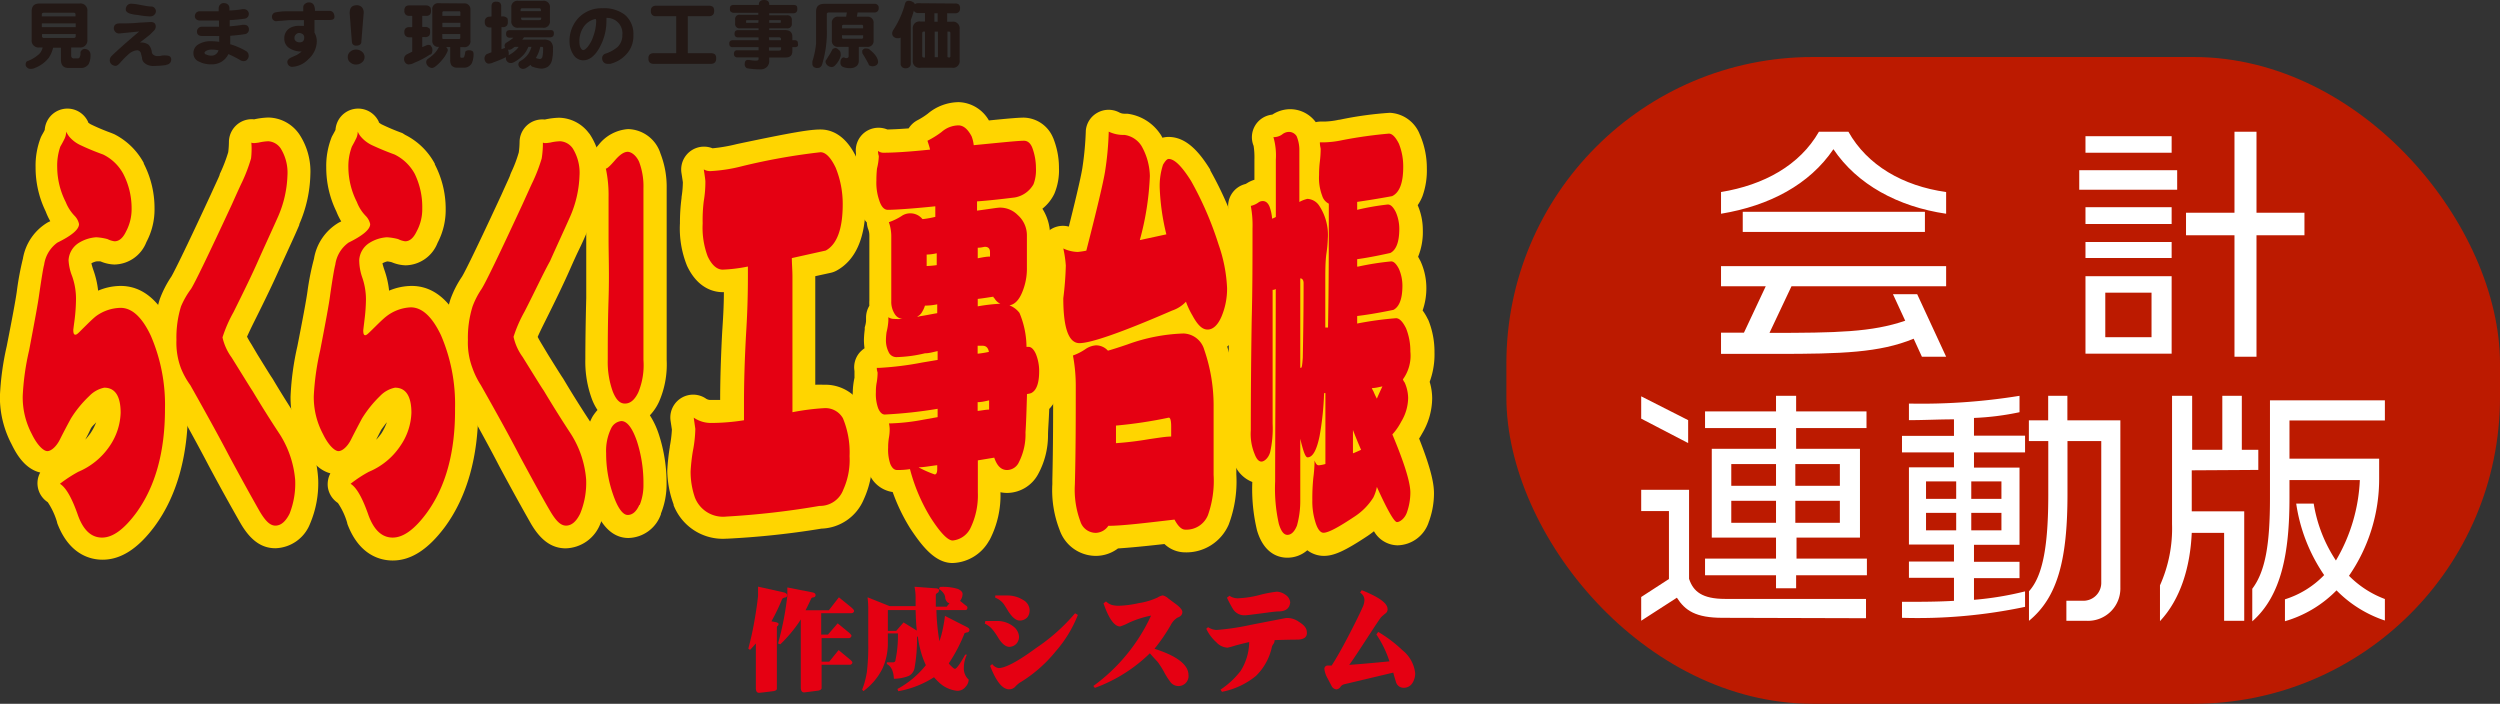 <svg xmlns="http://www.w3.org/2000/svg" viewBox="0 0 248.66 70"><rect x="0" y="0" width="248.66" height="70" fill="#333333" stroke="none"/><defs><style>.cls-1{fill:#ffd500;}.cls-2{fill:#e50012;}.cls-3{fill:#231815;}.cls-4{fill:#bc1a00;}.cls-5{fill:#fff;}</style></defs><g id="レイヤー_2" data-name="レイヤー 2"><g id="レイヤー_1-2" data-name="レイヤー 1"><path class="cls-1" d="M17.06,32.44v0c-1.3-2.68-3-4-5.06-4a5.77,5.77,0,0,0-2.24.47,8.88,8.88,0,0,0-.48-2.07,6.61,6.61,0,0,1-.19-.65,1.84,1.84,0,0,1,.49-.19A2.72,2.72,0,0,1,10,26a3.79,3.79,0,0,0,1.39.31,3.48,3.48,0,0,0,3.17-2.23,6.89,6.89,0,0,0,.81-3.37,9.69,9.69,0,0,0-1.07-4.44l0-.06a6.87,6.87,0,0,0-2.95-2.87l-.27-.11c-.66-.24-1.34-.52-2-.84a1.22,1.22,0,0,1-.32-.22l0-.05a2.26,2.26,0,0,0-4.31.8c-.08.18-.18.34-.29.54a2.39,2.39,0,0,0-.13.28,7.76,7.76,0,0,0-.49,2.9,9.94,9.94,0,0,0,1,4.38A6.67,6.67,0,0,0,5,22l-.25.12,0,0a5.19,5.19,0,0,0-2.47,3.6A29,29,0,0,0,1.67,29c-.12.88-.5,2.89-1,5.43a27.74,27.74,0,0,0-.68,5A10.06,10.06,0,0,0,1.16,44.2C1.52,44.93,2.37,46.62,4,47a2.2,2.2,0,0,0-.25,1.38,2.24,2.24,0,0,0,1,1.57,7.27,7.27,0,0,1,.93,2v.05c1.19,3.19,3.34,3.67,4.52,3.67,1.82,0,3.52-1.09,5.18-3.32l0,0c2.21-3,3.32-7,3.32-11.73A19.57,19.57,0,0,0,17.06,32.44ZM9.57,42A5.56,5.56,0,0,1,9,43.09a6.87,6.87,0,0,1-.52.64c.17-.32.34-.64.5-1S9.38,42.24,9.57,42Z"/><path class="cls-1" d="M29.87,42.07l-.09-.16c-.91-1.37-1.81-2.8-2.67-4.25l-.1-.15c-.12-.17-.72-1.14-1.41-2.26l-.59-1a8.73,8.73,0,0,1-.44-.76c.14-.31.36-.79.72-1.51,1.13-2.26,1.92-3.91,2.48-5.18l1-2.19c.34-.74.68-1.48,1-2.24l0-.07a13.09,13.09,0,0,0,1.1-4.92,6.7,6.7,0,0,0-1.13-4.07l-.09-.12a3.8,3.8,0,0,0-2.95-1.5,7.2,7.2,0,0,0-1.42.18h0a2.26,2.26,0,0,0-1.32.26,2.29,2.29,0,0,0-1.19,1.93,9,9,0,0,1-.07,1.08,15.46,15.46,0,0,1-.76,2,.85.85,0,0,0-.09.22c0,.09-.2.48-.89,2-3.21,6.93-3.83,8-3.91,8.14a10.57,10.57,0,0,0-1.16,2.26,12.8,12.8,0,0,0-.57,4.05,9.56,9.56,0,0,0,.59,3.59A10.5,10.5,0,0,0,17,39.46c1.84,3.24,3.07,5.54,3.78,6.9v0c1.07,2,2.08,3.82,3.1,5.61s2.14,2.56,3.52,2.56a3.82,3.82,0,0,0,3.44-2.44l0,0a10.29,10.29,0,0,0,.81-4.38A11.78,11.78,0,0,0,29.87,42.07Z"/><path class="cls-1" d="M46,32.44l0,0c-1.29-2.68-3-4-5.05-4a5.86,5.86,0,0,0-2.25.47,8.86,8.86,0,0,0-.47-2.07,6.61,6.61,0,0,1-.19-.65,1.89,1.89,0,0,1,.48-.19,2.8,2.8,0,0,1,.44.08,3.79,3.79,0,0,0,1.39.31,3.48,3.48,0,0,0,3.17-2.23,7,7,0,0,0,.81-3.37,9.58,9.58,0,0,0-1.08-4.44l0-.06a6.79,6.79,0,0,0-2.94-2.87L40,13.23q-1-.36-2-.84a1.22,1.22,0,0,1-.32-.22l0-.05a2.26,2.26,0,0,0-4.31.8c-.09.18-.18.34-.29.54a1.43,1.43,0,0,0-.13.28,7.75,7.75,0,0,0-.5,2.9,9.94,9.94,0,0,0,1,4.38,6.67,6.67,0,0,0,.49,1l-.24.12,0,0a5.13,5.13,0,0,0-2.47,3.6A26.35,26.35,0,0,0,30.58,29c-.12.88-.5,2.89-1,5.43a27.63,27.63,0,0,0-.68,5,10.17,10.17,0,0,0,1.15,4.81c.36.73,1.22,2.42,2.81,2.84a2.34,2.34,0,0,0-.25,1.38,2.27,2.27,0,0,0,1,1.57,6.94,6.94,0,0,1,.93,2l0,.05c1.18,3.19,3.34,3.67,4.52,3.67,1.82,0,3.51-1.09,5.18-3.32v0c2.21-3,3.33-7,3.33-11.73A19.57,19.57,0,0,0,46,32.44ZM38.48,42a5.56,5.56,0,0,1-.54,1.1,5.63,5.63,0,0,1-.53.64l.51-1C38.1,42.5,38.28,42.24,38.48,42Z"/><path class="cls-1" d="M58.78,42.07a.86.86,0,0,0-.1-.16c-.9-1.37-1.8-2.8-2.66-4.25l-.1-.15c-.12-.17-.72-1.13-1.41-2.24l-.6-1c-.2-.33-.34-.58-.43-.76.13-.31.36-.79.72-1.51,1.13-2.26,1.92-3.91,2.48-5.18.32-.73.65-1.46,1-2.18s.68-1.49,1-2.25l0-.07a13.06,13.06,0,0,0,1.09-4.92,6.77,6.77,0,0,0-1.12-4.07l-.1-.12a3.8,3.8,0,0,0-2.94-1.5,7.2,7.2,0,0,0-1.42.18h0a2.31,2.31,0,0,0-1.33.26,2.27,2.27,0,0,0-1.18,1.92,7.91,7.91,0,0,1-.08,1.09,12.94,12.94,0,0,1-.76,2l-.09.22c0,.09-.2.48-.88,2-3.21,6.93-3.83,8-3.92,8.14a10.05,10.05,0,0,0-1.15,2.26,12.48,12.48,0,0,0-.57,4.05,9.36,9.36,0,0,0,.59,3.59,10,10,0,0,0,1.07,2.05c1.84,3.25,3.07,5.54,3.77,6.9l0,0c1.07,2,2.08,3.83,3.09,5.61s2.14,2.56,3.53,2.56a3.8,3.8,0,0,0,3.43-2.44l0,0a10.16,10.16,0,0,0,.82-4.38A11.78,11.78,0,0,0,58.78,42.07Z"/><path class="cls-1" d="M66.31,35.8V18.74a9.09,9.09,0,0,0-.61-3.45,3.47,3.47,0,0,0-3.23-2.45,4.09,4.09,0,0,0-2.91,1.54l-.06.07c-.14.17-.25.28-.31.35a2.26,2.26,0,0,0-1.07,2.56,11,11,0,0,1,.19,2.28v4.14c0,1.19,0,2.73,0,4.52v1.36c-.07,2.78-.09,4.82-.09,6.05a10.75,10.75,0,0,0,.66,4,5.34,5.34,0,0,0,.55,1.07,5.34,5.34,0,0,0-.44.57l-.08.13a7.24,7.24,0,0,0-.81,3.62,14.71,14.71,0,0,0,.81,4.83c.31.88,1.25,3.58,3.6,3.58a3.51,3.51,0,0,0,3.23-2.37l0-.06a7.73,7.73,0,0,0,.56-2.91,15.61,15.61,0,0,0-.78-5v0a8.06,8.06,0,0,0-.88-1.86,5,5,0,0,0,.92-1.37A9.27,9.27,0,0,0,66.31,35.8Z"/><path class="cls-1" d="M85.85,40.54l-.06-.11a4.24,4.24,0,0,0-3.89-2.16,7.13,7.13,0,0,0-.81,0V27.47l1.51-.33a2.2,2.2,0,0,0,.62-.23c1.9-1.05,2.87-3.27,2.87-6.59a11.73,11.73,0,0,0-.88-4.51l0-.09c-1.1-2.35-2.57-2.84-3.6-2.84s-2.64.25-8.32,1.45h0a16.22,16.22,0,0,1-2.42.42,2.27,2.27,0,0,0-3.09,2.45c.06.38.12.78.14.92a9.7,9.7,0,0,1-.13,1.48s0,.06,0,.09a18.47,18.47,0,0,0-.16,2.51,9.91,9.91,0,0,0,.71,4.25c1.07,2.27,2.69,2.61,3.55,2.61H72c0,1.32-.08,2.65-.17,4-.13,2.51-.2,4.77-.2,6.72l-1,0a.8.8,0,0,1-.45-.16,2.27,2.27,0,0,0-3.48,2.25l.13.86a12,12,0,0,1-.21,1.68.13.13,0,0,1,0,.06,21,21,0,0,0-.25,2.35A10.08,10.08,0,0,0,67,50.17l0,.08a5.25,5.25,0,0,0,5.23,3.33h.08a82.91,82.91,0,0,0,9.39-1,4.73,4.73,0,0,0,4.21-2.9,9.43,9.43,0,0,0,.85-4.32A10.76,10.76,0,0,0,85.85,40.54Z"/><path class="cls-1" d="M105.15,34.4l-.06-.14a3.91,3.91,0,0,0-.85-1.21,9.07,9.07,0,0,0-.65-2.61c0-.09.09-.18.13-.28a8.28,8.28,0,0,0,.72-3.53V23.39a4.83,4.83,0,0,0-.76-2.63,4.25,4.25,0,0,0,1.19-1.49,6,6,0,0,0,.46-2.55,7.91,7.91,0,0,0-.52-2.85.87.87,0,0,0-.07-.17,3.23,3.23,0,0,0-2.89-2c-.56,0-1.51.08-3.49.28a3.59,3.59,0,0,0-3-1.82,4.85,4.85,0,0,0-3.07,1.14,7.07,7.07,0,0,1-1,.64,2.28,2.28,0,0,0-.91.83c-.95.07-1.64.1-2.12.11a2.29,2.29,0,0,0-2,.12,2.26,2.26,0,0,0-1.12,2.27,2.66,2.66,0,0,0,0,.35c0,.1,0,.29-.12.59a1.87,1.87,0,0,0,0,.25,12.79,12.79,0,0,0-.08,1.45,7.63,7.63,0,0,0,.43,2.75,3.93,3.93,0,0,0,.85,1.47,2.27,2.27,0,0,0,.12.63,1.76,1.76,0,0,1,.13.63v6.49a4.61,4.61,0,0,0,0,.53,2.3,2.3,0,0,0-.33,1.18v.32s0,.24-.13.65c0,.07,0,.14,0,.22a10,10,0,0,0-.08,1,5.9,5.9,0,0,0,.06.86,2.85,2.85,0,0,0-.49.43,2.25,2.25,0,0,0-.51,1.83c0,.11,0,.21,0,.29s0,.25,0,.39A7.31,7.31,0,0,0,84.82,39a5.93,5.93,0,0,0,.42,2.55,3.43,3.43,0,0,0,.94,1.29c0,.14,0,.23,0,.31A7.31,7.31,0,0,0,86,44.43a6.43,6.43,0,0,0,.38,2.51,3,3,0,0,0,2.41,2,18.55,18.55,0,0,0,1.74,3.61C91.69,54.3,93,56,94.74,56a4.32,4.32,0,0,0,3.61-2.17l.1-.16a9.57,9.57,0,0,0,1.06-4.71v0a3.43,3.43,0,0,0,.64.07,3.54,3.54,0,0,0,3.09-1.84,8.07,8.07,0,0,0,1-3.9c0-.59.08-1.39.12-2.61a4.82,4.82,0,0,0,1.25-3.65A6.79,6.79,0,0,0,105.15,34.4Z"/><path class="cls-1" d="M123.57,32.43a9.49,9.49,0,0,0,.73-3.74,17.24,17.24,0,0,0-1-5,35.74,35.74,0,0,0-2.92-6.74l0-.07c-1-1.61-2.3-3.26-4.15-3.26a2.43,2.43,0,0,0-.61.08l-.08-.15a1.58,1.58,0,0,0-.15-.24,4.66,4.66,0,0,0-3.26-2l-.28,0a1.09,1.09,0,0,1-.53-.13,2.27,2.27,0,0,0-2.2.05A2.24,2.24,0,0,0,108,13a30.92,30.92,0,0,1-.35,3.75c-.08.5-.36,1.89-1.34,5.79a2.25,2.25,0,0,0-2.79,2.63,9.15,9.15,0,0,1,.2,1.27,27.35,27.35,0,0,1-.23,3,2.28,2.28,0,0,0,0,.26,12.47,12.47,0,0,0,.54,4.12,5.38,5.38,0,0,0,.43.93,2.28,2.28,0,0,0,0,1,13.51,13.51,0,0,1,.29,2.51c0,3.06,0,6.18-.08,9.49v.41a10.87,10.87,0,0,0,.72,4.54A3.82,3.82,0,0,0,109,55.29a3.67,3.67,0,0,0,2.2-.74c1.1-.07,2.57-.21,4.62-.44a3,3,0,0,0,2.06.83,4.59,4.59,0,0,0,4.33-2.76,12.13,12.13,0,0,0,.76-5V40.53a19.43,19.43,0,0,0-.91-6.06A4.65,4.65,0,0,0,123.57,32.43Z"/><path class="cls-1" d="M141.45,43.12a6.94,6.94,0,0,0,1-3.47,5.68,5.68,0,0,0-.25-1.67,7.88,7.88,0,0,0,.48-2.93,8.39,8.39,0,0,0-.6-3.19l-.08-.15a5.36,5.36,0,0,0-.5-.83,6.71,6.71,0,0,0,.37-2.36A6.4,6.4,0,0,0,141.3,26a.83.83,0,0,0-.07-.13q-.09-.18-.18-.33a6.52,6.52,0,0,0,.47-2.63,6.25,6.25,0,0,0-.51-2.5,4.57,4.57,0,0,0,.48-.91,7.56,7.56,0,0,0,.43-2.73,8.3,8.3,0,0,0-.61-3.18.77.77,0,0,0-.07-.16,3.37,3.37,0,0,0-3-2.21,35.37,35.37,0,0,0-5,.69h-.06a7.71,7.71,0,0,1-1.4.18h-.39a2.24,2.24,0,0,0-.52.06,3.17,3.17,0,0,0-2.56-1.29,3.27,3.27,0,0,0-1.76.54,2.26,2.26,0,0,0-1.86,3.11,7.53,7.53,0,0,1,.08,1.35v.34c0,.57,0,1.13,0,1.68a2.92,2.92,0,0,0-.74.34l-.14.08A2.26,2.26,0,0,0,122.21,21a9.2,9.2,0,0,1,.1,1.72c0,3.09,0,6.12-.08,9,0,3.89-.08,7.59-.08,11a7.34,7.34,0,0,0,.58,3.33,3.18,3.18,0,0,0,1.83,1.89,17.68,17.68,0,0,0,.47,4.82c.7,2.36,2.19,2.71,3,2.71a3,3,0,0,0,2-.74,2.72,2.72,0,0,0,1.65.56c1,0,2.08-.48,4.37-2l0,0c.22-.15.42-.3.61-.45A2.75,2.75,0,0,0,139,54.24a3.34,3.34,0,0,0,3.13-2.38.5.5,0,0,0,.05-.13,8.2,8.2,0,0,0,.45-2.65c0-.82-.18-2.18-1.48-5.46C141.26,43.46,141.35,43.3,141.45,43.12Z"/><path class="cls-2" d="M13.52,51.05c-1.18,1.58-2.29,2.42-3.37,2.42s-1.86-.75-2.39-2.2c-.62-1.79-1.22-2.8-1.8-3.15a13.73,13.73,0,0,1,1.82-1.19,7.07,7.07,0,0,0,3.14-2.58A6.21,6.21,0,0,0,12,41.06c0-1.67-.56-2.5-1.63-2.5a2.86,2.86,0,0,0-1.49.83,11.2,11.2,0,0,0-1.83,2.24c-.38.7-.75,1.4-1.1,2.1s-.87,1.14-1.24,1.14-1-.57-1.55-1.71a7.78,7.78,0,0,1-.9-3.77,25.13,25.13,0,0,1,.64-4.56c.53-2.8.88-4.65,1-5.57.25-1.71.41-2.67.49-2.93a3.26,3.26,0,0,1,1.32-2.2c1.43-.7,2.15-1.31,2.15-1.84a1.62,1.62,0,0,0-.41-.79,4.22,4.22,0,0,1-.91-1.4,7.74,7.74,0,0,1-.85-3.46A5.78,5.78,0,0,1,6,14.58c.13-.22.25-.44.38-.7a1.65,1.65,0,0,0,.2-.79,2.78,2.78,0,0,0,.29.48,3.27,3.27,0,0,0,1.16.88c.74.35,1.48.65,2.23.92a4.54,4.54,0,0,1,2,1.92,7.44,7.44,0,0,1,.83,3.42A4.73,4.73,0,0,1,12.55,23c-.33.7-.72,1-1.16,1a2.28,2.28,0,0,1-.7-.22,5.51,5.51,0,0,0-1.12-.18,3.74,3.74,0,0,0-1.75.57,2.17,2.17,0,0,0-1,1.71,5,5,0,0,0,.35,1.58,6.69,6.69,0,0,1,.39,2.28,17.82,17.82,0,0,1-.14,2.06c-.09.66-.13,1-.13,1,0,.35.06.49.21.49s.31-.18.7-.57c.54-.53,1-1,1.36-1.28A4.28,4.28,0,0,1,12,30.62c1.12,0,2.13.92,3,2.77a17.33,17.33,0,0,1,1.41,7.27Q16.41,47.11,13.52,51.05Z"/><path class="cls-2" d="M28.8,51.1c-.4.79-.87,1.18-1.41,1.18s-1-.48-1.55-1.4c-.72-1.27-1.75-3.11-3.07-5.57-.87-1.67-2.15-4-3.84-7A7.77,7.77,0,0,1,18,36.63a7.18,7.18,0,0,1-.45-2.81A10.48,10.48,0,0,1,18,30.49,8.22,8.22,0,0,1,19,28.74q.59-.93,4.07-8.42c.59-1.32.93-2.06,1-2.19a16.12,16.12,0,0,0,.9-2.37A8,8,0,0,0,25,14.18c.14.09.39.05.74,0a4.82,4.82,0,0,1,.95-.13,1.62,1.62,0,0,1,1.22.7,4.58,4.58,0,0,1,.68,2.72,11.05,11.05,0,0,1-.93,4.07c-.66,1.49-1.34,2.94-2,4.43-.58,1.32-1.4,3-2.44,5.09a13.35,13.35,0,0,0-1.09,2.5,5.4,5.4,0,0,0,.91,2c1.2,1.93,1.9,3.07,2.08,3.33q1.34,2.24,2.73,4.34a10,10,0,0,1,1.51,4.52A8.19,8.19,0,0,1,28.8,51.1Z"/><path class="cls-2" d="M42.42,51.05c-1.17,1.58-2.29,2.42-3.36,2.42s-1.86-.75-2.4-2.2c-.62-1.79-1.21-2.8-1.79-3.15a12.61,12.61,0,0,1,1.81-1.19,7,7,0,0,0,3.14-2.58,6.14,6.14,0,0,0,1.1-3.29c0-1.67-.56-2.5-1.63-2.5a2.82,2.82,0,0,0-1.49.83A11.59,11.59,0,0,0,36,41.63c-.37.7-.74,1.4-1.09,2.1s-.87,1.14-1.24,1.14-1-.57-1.55-1.71a7.78,7.78,0,0,1-.91-3.77,26.09,26.09,0,0,1,.64-4.56c.54-2.8.89-4.65,1-5.57.25-1.71.42-2.67.5-2.93a3.22,3.22,0,0,1,1.32-2.2c1.42-.7,2.15-1.31,2.15-1.84a1.67,1.67,0,0,0-.42-.79,4,4,0,0,1-.9-1.4,7.74,7.74,0,0,1-.85-3.46A5.57,5.57,0,0,1,35,14.58c.12-.22.25-.44.37-.7a1.55,1.55,0,0,0,.21-.79,2.27,2.27,0,0,0,.29.48,3.32,3.32,0,0,0,1.15.88c.75.35,1.49.65,2.23.92a4.56,4.56,0,0,1,2,1.92A7.56,7.56,0,0,1,42,20.71,4.62,4.62,0,0,1,41.45,23c-.33.7-.72,1-1.15,1a2.21,2.21,0,0,1-.7-.22,5.74,5.74,0,0,0-1.12-.18,3.7,3.7,0,0,0-1.75.57,2.16,2.16,0,0,0-1,1.71A5.35,5.35,0,0,0,36,27.51a6.69,6.69,0,0,1,.4,2.28,17.84,17.84,0,0,1-.15,2.06q-.12,1-.12,1c0,.35.06.49.2.49s.31-.18.71-.57,1-1,1.36-1.28a4.26,4.26,0,0,1,2.46-.92c1.11,0,2.12.92,3,2.77a17.33,17.33,0,0,1,1.4,7.27Q45.31,47.11,42.42,51.05Z"/><path class="cls-2" d="M57.7,51.1c-.39.79-.86,1.18-1.4,1.18s-1-.48-1.55-1.4C54,49.61,53,47.77,51.67,45.31c-.86-1.67-2.14-4-3.84-7A8.07,8.07,0,0,1,47,36.63a7.17,7.17,0,0,1-.46-2.81A10.46,10.46,0,0,1,47,30.49a8.11,8.11,0,0,1,.9-1.75q.6-.93,4.07-8.42c.6-1.32.93-2.06,1-2.19a16.27,16.27,0,0,0,.91-2.37A9.88,9.88,0,0,0,54,14.18c.14.09.39.05.74,0a4.64,4.64,0,0,1,1-.13,1.65,1.65,0,0,1,1.22.7,4.58,4.58,0,0,1,.68,2.72,11.05,11.05,0,0,1-.93,4.07c-.66,1.49-1.34,2.94-2,4.43C54,27.25,53.2,29,52.17,31a13.35,13.35,0,0,0-1.09,2.5,5.31,5.31,0,0,0,.9,2c1.2,1.93,1.9,3.07,2.09,3.33q1.34,2.24,2.72,4.34a9.83,9.83,0,0,1,1.51,4.52A8,8,0,0,1,57.7,51.1Z"/><path class="cls-2" d="M64,35.8A7.13,7.13,0,0,1,63.5,39c-.37.79-.82,1.14-1.34,1.14s-.89-.39-1.22-1.22a8.7,8.7,0,0,1-.49-3.16c0-1.49,0-3.51.08-6s0-4.43,0-5.92V19.62a12.59,12.59,0,0,0-.27-2.85c.13,0,.42-.26.91-.83s.91-.84,1.26-.84.85.35,1.14,1A6.88,6.88,0,0,1,64,18.74Zm-.41,14.42c-.29.66-.68,1-1.16,1s-1-.7-1.46-2.06a12.3,12.3,0,0,1-.68-4.08,5.09,5.09,0,0,1,.51-2.5,1.27,1.27,0,0,1,1-.7c.58,0,1.1.7,1.55,2A13.52,13.52,0,0,1,64,48.16,5.29,5.29,0,0,1,63.63,50.22Z"/><path class="cls-2" d="M83.12,16.68a9.56,9.56,0,0,1,.7,3.64c0,2.46-.58,4-1.69,4.6l-3.37.75c0,.57.06,1.18.06,1.84V39c0,.75,0,1.41,0,2a23.39,23.39,0,0,1,3.1-.4,2,2,0,0,1,1.92,1,8.82,8.82,0,0,1,.66,3.77,7.15,7.15,0,0,1-.62,3.33,2.47,2.47,0,0,1-2.37,1.62,82,82,0,0,1-9.27,1.06,3,3,0,0,1-3.12-1.89,7.86,7.86,0,0,1-.43-2.59,17.9,17.9,0,0,1,.22-2,12.84,12.84,0,0,0,.25-2.24L69,41.54a3.06,3.06,0,0,0,1.69.53A21.31,21.31,0,0,0,74,41.8c0-.52,0-1.14,0-1.79,0-1.85.06-4.13.21-6.84.12-1.89.18-3.77.18-5.66v-1a15.67,15.67,0,0,1-2.5.31c-.57,0-1.09-.44-1.5-1.32a8.1,8.1,0,0,1-.5-3.28A15.16,15.16,0,0,1,70,20a11.23,11.23,0,0,0,.16-1.93c0-.17-.06-.57-.16-1.22a1.28,1.28,0,0,0,.66.17,15.75,15.75,0,0,0,3.11-.48,62.17,62.17,0,0,1,7.85-1.4C82.13,15.15,82.64,15.67,83.12,16.68Z"/><path class="cls-2" d="M97.24,34.39c.21,0,.37,0,.5,0,.35,0,.55.22.62.61a9.36,9.36,0,0,1-1.12.18ZM101.85,14c-.62,0-2.3.18-5,.44a3.42,3.42,0,0,0-.21-.88c-.37-.7-.8-1.09-1.32-1.09a2.61,2.61,0,0,0-1.67.66,8.92,8.92,0,0,1-1.4.87c.08.27.18.53.26.88-2.1.22-3.63.31-4.62.31a.87.87,0,0,1-.56-.18c0,.31.08.48.08.53a5.75,5.75,0,0,1-.18,1.22,10.74,10.74,0,0,0-.06,1.19,5.35,5.35,0,0,0,.29,2c.2.62.49.92.84.92.62,0,2.19-.09,4.73-.35,0,.35,0,.7,0,1.05a9.4,9.4,0,0,1-1.22.22h-.06a1.54,1.54,0,0,0-1.16-.57,1.5,1.5,0,0,0-.92.27,5.82,5.82,0,0,1-1.26.61,4.24,4.24,0,0,1,.24,1.36v6.49A2.23,2.23,0,0,0,89,31.24a1,1,0,0,0,.75.48,6.05,6.05,0,0,1-.83,0,1,1,0,0,1-.56-.17v.35a6.06,6.06,0,0,1-.18,1.14,6.31,6.31,0,0,0-.06.74A2.57,2.57,0,0,0,88.38,35a.84.84,0,0,0,.81.52A13.47,13.47,0,0,0,92,35.14c.43,0,.84-.13,1.26-.22v.88l-1.55.26a31.14,31.14,0,0,1-4.26.53h-.24c0,.26.08.43.08.48a6,6,0,0,1-.08.92,4.77,4.77,0,0,0-.09,1,4.17,4.17,0,0,0,.23,1.63c.19.43.41.61.66.61a44.85,44.85,0,0,0,5.25-.57v.83l-1.51.27a20.24,20.24,0,0,1-3.1.35h-.23a3.21,3.21,0,0,1,.07.52,4.55,4.55,0,0,1-.07.88,5.56,5.56,0,0,0-.08,1,4.41,4.41,0,0,0,.21,1.63c.18.43.41.61.68.61a7.68,7.68,0,0,0,1.28-.09,17.75,17.75,0,0,0,2,4.74c1,1.58,1.76,2.36,2.25,2.36a2.21,2.21,0,0,0,1.74-1.18,7.45,7.45,0,0,0,.76-3.59v-3.2l1.63-.27c.29.84.7,1.23,1.28,1.23a1.31,1.31,0,0,0,1.18-.79A6.09,6.09,0,0,0,102,43c.06-.83.1-2.1.15-3.81a1.8,1.8,0,0,0,.41-.09c.54-.26.8-1,.8-2.19a4.53,4.53,0,0,0-.33-1.71c-.2-.44-.45-.7-.72-.7h-.21a8.89,8.89,0,0,0-.7-3.38,2.32,2.32,0,0,0-1-.75c.5-.08.91-.48,1.22-1.18a6.09,6.09,0,0,0,.52-2.59V23.39a2.69,2.69,0,0,0-.91-2,2.47,2.47,0,0,0-1.76-.74c-.27,0-1,.13-2.29.3,0-.3,0-.61,0-.92,1.14-.08,2.4-.22,3.76-.39a2.67,2.67,0,0,0,1.86-1.32,4,4,0,0,0,.24-1.58,5.82,5.82,0,0,0-.37-2.06C102.49,14.23,102.2,14,101.85,14ZM97.24,40c.37,0,.75-.09,1.14-.18v.92c-.33,0-.7.09-1.14.13Zm-5.86,6.48c.51,0,1.13-.13,1.84-.21v.39c0,.35-.09.53-.25.53A10.65,10.65,0,0,1,91.38,46.49Zm-.13-15a1.11,1.11,0,0,0,.48-.48A2.8,2.8,0,0,0,92,30.4a6.43,6.43,0,0,0,1.22-.13v.88c-.56.09-1.14.22-1.76.31A.41.41,0,0,1,91.25,31.5Zm6-1.75c.48-.05,1-.14,1.55-.22a.27.27,0,0,0,.12.17,1.26,1.26,0,0,0,.58.53,17.66,17.66,0,0,0-2.25.26Zm-5.08-3.29V25.32a4.81,4.81,0,0,0,1-.13c0,.39,0,.79,0,1.18A9,9,0,0,1,92.16,26.46Zm5.08-1.8c.37,0,.6-.09.72-.09.33,0,.5.18.5.53v.44c-.35,0-.76.08-1.22.17Z"/><path class="cls-2" d="M111,44.08V42.33a44.42,44.42,0,0,0,5.25-.79c.16,0,.24.31.24.88v1c-.53,0-1.28.13-2.2.26A32.26,32.26,0,0,1,111,44.08Zm-.72-31a30.94,30.94,0,0,1-.37,4c-.17,1.05-.79,3.68-1.86,7.85a8.09,8.09,0,0,1-.85.13,3.51,3.51,0,0,1-1.44-.35,11.35,11.35,0,0,1,.25,1.71,31.61,31.61,0,0,1-.25,3.24q0,4.47,1.61,4.47c1.11,0,4.17-1.05,9.21-3.24a3.34,3.34,0,0,0,1.38-.88,8,8,0,0,0,.64,1.36c.54,1,1,1.41,1.51,1.41s1-.4,1.38-1.28a7.1,7.1,0,0,0,.56-2.85,15,15,0,0,0-.85-4.34A33.42,33.42,0,0,0,118.47,18c-.91-1.45-1.65-2.19-2.23-2.19-.17,0-.35.22-.56.57a6.74,6.74,0,0,0-.33,2.32,22.9,22.9,0,0,0,.66,4.61l-2.64.57a28.05,28.05,0,0,0,1-6.36,6.31,6.31,0,0,0-.83-3,2.4,2.4,0,0,0-1.69-1.1A3.4,3.4,0,0,1,110.27,13.09ZM109,34.35a2.11,2.11,0,0,0-1,.35,5.37,5.37,0,0,1-1.28.66A16.22,16.22,0,0,1,107,38.3c0,3.2,0,6.48-.09,9.9a9,9,0,0,0,.54,3.64A1.61,1.61,0,0,0,109,53a1.56,1.56,0,0,0,1.24-.7c1.36,0,3.57-.27,6.58-.62.33.62.69,1,1.06,1a2.31,2.31,0,0,0,2.27-1.45,10.23,10.23,0,0,0,.56-4V40.53a17,17,0,0,0-.93-5.74,2.22,2.22,0,0,0-2.07-1.62,17.89,17.89,0,0,0-5.57,1.09c-.79.27-1.45.48-1.94.62A1.59,1.59,0,0,0,109,34.35Z"/><path class="cls-2" d="M135.38,44.74c-.29.13-.56.26-.81.35V42.77C134.84,43.47,135.11,44.13,135.38,44.74ZM125.61,20a.71.71,0,0,0-.43.13,2.06,2.06,0,0,1-.77.35,10.39,10.39,0,0,1,.17,2.24c0,3.07,0,6.09-.08,9.07-.07,4.39-.09,8.07-.09,11a5.22,5.22,0,0,0,.38,2.37c.2.53.43.75.68.75s.68-.31.86-.92a10.62,10.62,0,0,0,.25-2.85V28.83a.47.47,0,0,0,.31-.09c0,7.85-.06,14.25-.06,19.16a16.05,16.05,0,0,0,.37,4.21c.21.7.48,1.09.85,1.09s.7-.3.95-.92a9.07,9.07,0,0,0,.33-2.5V43.64c.29,1.23.51,1.85.72,1.85.52,0,.91-.71,1.2-2.11a29.13,29.13,0,0,0,.45-4.29.16.16,0,0,0,.13,0v6.36c0,.26,0,.48,0,.7a3.2,3.2,0,0,1-.66.13c-.17,0-.29-.13-.42-.48a13.44,13.44,0,0,1-.12,1.71,20.23,20.23,0,0,0-.1,2.23,6.87,6.87,0,0,0,.28,2.11c.21.74.5,1.14.83,1.14.5,0,1.53-.57,3.12-1.63a6.18,6.18,0,0,0,1.84-1.88,4.18,4.18,0,0,0,.35-1.05c1.05,2.32,1.73,3.5,2,3.5s.79-.35,1-1a6,6,0,0,0,.33-1.93q0-1.52-1.79-5.79a5.93,5.93,0,0,0,.88-1.27,4.67,4.67,0,0,0,.69-2.37,3.91,3.91,0,0,0-.35-1.53.92.92,0,0,1-.17-.31,4,4,0,0,0,.74-2.76,6.06,6.06,0,0,0-.43-2.32c-.31-.62-.64-1-1-1a34.1,34.1,0,0,0-3.86.53v-.75c.7-.08,1.92-.26,3.61-.61.58-.31.89-1.1.89-2.41a4.19,4.19,0,0,0-.35-1.67c-.25-.48-.5-.74-.77-.74a27.57,27.57,0,0,0-3.3.52h-.08v-.74c.66-.09,1.75-.27,3.3-.62.58-.3.89-1.09.89-2.41a4.15,4.15,0,0,0-.35-1.66c-.25-.49-.5-.75-.79-.75a24.61,24.61,0,0,0-3.05.53v-.79c.91-.13,2.06-.31,3.47-.57.74-.35,1.11-1.32,1.11-2.9a6.06,6.06,0,0,0-.43-2.32c-.31-.61-.64-1-1-1a44.8,44.8,0,0,0-4.63.65,9.66,9.66,0,0,1-1.84.22h-.39c0,.35.08.57.08.66a10.42,10.42,0,0,1-.08,1.23,10.76,10.76,0,0,0-.08,1.36,5,5,0,0,0,.31,2.06,1.29,1.29,0,0,0,.66.79c0,4,0,8.11-.08,12.32-.11,0-.19,0-.27,0,0-1.4,0-2.94,0-4.6,0-1,0-1.89.1-2.68a13.17,13.17,0,0,0,.15-1.57,5.27,5.27,0,0,0-.87-3.29,1.49,1.49,0,0,0-1.16-.66,3,3,0,0,0-.8.31V15a3.57,3.57,0,0,0-.27-1.45.9.9,0,0,0-.79-.43,1.09,1.09,0,0,0-.66.26,1.46,1.46,0,0,1-.86.26,6.55,6.55,0,0,1,.24,2.24c0,2,0,3.86,0,5.65,0,.05,0,.05,0,.05a1.91,1.91,0,0,1-.37.17,4.56,4.56,0,0,0-.25-1.18C126.13,20.19,125.9,20,125.61,20ZM136.45,38.6c.33,0,.68-.09,1.05-.17-.16.35-.35.74-.55,1.22a7.34,7.34,0,0,1-.35-.74A1.49,1.49,0,0,1,136.45,38.6Zm-7.12-10.91c.2,0,.33.17.33.48,0,1,0,3.42-.08,7.41-.05.7-.09,1-.17,1h-.08Z"/><path class="cls-2" d="M78,58.93c.18.06.29.15.29.29s-.09.2-.25.22a.43.43,0,0,0-.24.13,19.77,19.77,0,0,1-1.07,2.23l.48.09c.15.06.23.11.23.16a.25.25,0,0,1-.09.2.18.18,0,0,0-.08.15v6.11c0,.11-.12.19-.32.23-.92.12-1.41.17-1.45.17-.22,0-.32-.17-.32-.48V64c-.19.22-.38.44-.58.64l-.17-.13c.25-.91.46-1.87.63-2.87.13-.75.25-1.54.34-2.36,0-.41,0-.72,0-.93Zm2.85,0q.27.06.27.27c0,.12-.08.2-.23.22s-.19.08-.21.13c-.2.43-.38.81-.56,1.15h2.32l1-1.29,1.23,1c.18.16.28.27.28.36s-.09.22-.27.22h-3v2.13h.67L83.32,62l1.12.92c.16.14.25.25.25.32s-.09.23-.26.23H81.72v2.34h.76l.93-1.15,1.11.92c.17.14.26.24.26.32s-.09.22-.26.22h-2.8v2.31c0,.12-.11.21-.32.26L80,68.87c-.24,0-.35-.17-.35-.49V61.62a2.85,2.85,0,0,0-.17.26,14.36,14.36,0,0,1-1.87,2.21L77.39,64c.23-.82.43-1.69.6-2.59.13-.68.23-1.38.32-2.13,0-.38,0-.66,0-.85Z"/><path class="cls-2" d="M91.19,62.72l-1.32-.81-.73.84h-.83V60.68h2.76C91.09,61.43,91.12,62.11,91.19,62.72ZM94.44,60l-.28.34H93.08c0-.36,0-.76,0-1.19a.3.3,0,0,1,.17-.18.31.31,0,0,0,.15-.26c0-.11-.11-.17-.29-.19l-2.15-.16a5.35,5.35,0,0,1,.11,1c0,.32,0,.64,0,.93H88.49l-2.2-.88a9.59,9.59,0,0,1,.07,1.06V64a21.84,21.84,0,0,1-.13,2.79,8.18,8.18,0,0,1-.48,1.81l.13.14a6.19,6.19,0,0,0,1.92-2.3A6.12,6.12,0,0,0,88.31,64v-1h1a11.6,11.6,0,0,1-.24,2.64c0,.16-.12.24-.25.24h-.61v.17c.43.21.66.7.7,1.46a4.06,4.06,0,0,0,1.5-.29,1.13,1.13,0,0,0,.57-.88,16,16,0,0,0,.23-2.94.25.25,0,0,1,.08-.12,10.19,10.19,0,0,0,.49,2.13c.09.26.2.51.31.75a9.2,9.2,0,0,1-2.83,2.37l.09.22a9.75,9.75,0,0,0,3.55-1.39,6.38,6.38,0,0,0,.51.53,3.08,3.08,0,0,0,1.79.82,1,1,0,0,0,.84-.4,1.06,1.06,0,0,0,.31-.71,1.51,1.51,0,0,1-.48-1.24,2.89,2.89,0,0,1,.3-1.24L96,65.11c-.54,1-.88,1.41-1,1.41s-.2-.09-.41-.29a1.31,1.31,0,0,1-.22-.25,15.59,15.59,0,0,0,1.57-3,1.23,1.23,0,0,1,.25-.08.24.24,0,0,0,.23-.27q0-.12-.21-.24l-2.22-1.13c-.06.5-.15,1-.25,1.46s-.19.72-.3,1.06a20.59,20.59,0,0,1-.3-3.1H96c.14,0,.22-.07.22-.23s-.08-.16-.23-.28l-.5-.41a1.08,1.08,0,0,0,.25-.68c0-.2-.16-.36-.46-.5a5.15,5.15,0,0,0-1.8-.2l-.09.21a1.31,1.31,0,0,1,.48.45.72.72,0,0,1,.14.4.8.8,0,0,0,.22.46A.55.55,0,0,0,94.44,60Z"/><path class="cls-2" d="M102.2,61.38a1,1,0,0,1-.79.34c-.36,0-.76-.33-1.17-1-.22-.36-.37-.59-.42-.66a1.91,1.91,0,0,0-.83-.61l0-.22h1.13a2.91,2.91,0,0,1,1.62.43,1.21,1.21,0,0,1,.67,1A1.12,1.12,0,0,1,102.2,61.38ZM105,64.79a13.69,13.69,0,0,1-3.63,3.15,3.71,3.71,0,0,0-.42.39.82.82,0,0,1-.59.23c-.65,0-1.28-.78-1.88-2.33l.21-.18a1,1,0,0,0,.63.4c.66,0,1.91-.65,3.74-2A18.73,18.73,0,0,0,106.93,61l.28.16A12.28,12.28,0,0,1,105,64.79ZM101.12,64a1,1,0,0,1-.72.34c-.38,0-.78-.33-1.17-1a6.4,6.4,0,0,0-.46-.66,2.19,2.19,0,0,0-.82-.65l.06-.26h1.12a2.53,2.53,0,0,1,1.7.57,1.39,1.39,0,0,1,.53,1A1.09,1.09,0,0,1,101.12,64Z"/><path class="cls-2" d="M117.1,68.23a1,1,0,0,1-.74-.47,6.93,6.93,0,0,1-.62-1,9.8,9.8,0,0,0-.59-.92c-.16-.17-.42-.45-.78-.86a15.34,15.34,0,0,1-5.47,3.44l-.15-.19a17.89,17.89,0,0,0,5.74-7,9.9,9.9,0,0,0-2.23.72,4.94,4.94,0,0,1-.85.36c-.56,0-1.12-.76-1.65-2.3l.25-.19a1.45,1.45,0,0,0,.58.35,2.56,2.56,0,0,0,.74.08,10.26,10.26,0,0,0,1.93-.26,6.91,6.91,0,0,0,1.88-.56,1.44,1.44,0,0,1,.51-.21,1.21,1.21,0,0,1,.56.31l.86.64c.38.31.55.55.53.72a.5.5,0,0,1-.15.35.87.87,0,0,1-.33.19,1.83,1.83,0,0,0-.67.74,18.1,18.1,0,0,1-1.62,2.36c2.22.71,3.35,1.57,3.38,2.57A1,1,0,0,1,117.1,68.23Z"/><path class="cls-2" d="M127.3,60.81c-.46,0-1.14.11-2,.22s-1.32.17-1.51.17a1.33,1.33,0,0,1-1.12-.57,11.34,11.34,0,0,1-.63-1.18c.15-.11.24-.18.24-.2a1.44,1.44,0,0,0,1,.25,9.87,9.87,0,0,0,2-.32,12.19,12.19,0,0,1,1.73-.33,1.58,1.58,0,0,1,.86.32,1,1,0,0,1,.46.75C128.27,60.47,127.94,60.77,127.3,60.81ZM129,63.62c-.08,0-.83,0-2.23.05a.25.25,0,0,1,0,.1.56.56,0,0,1-.11.28,1.18,1.18,0,0,0-.14.24,5.69,5.69,0,0,1-1.61,2.95,7.62,7.62,0,0,1-3.37,1.57l-.14-.22a8.31,8.31,0,0,0,2-1.86,5.53,5.53,0,0,0,.85-2.87c-.34.08-.8.19-1.39.35a7.4,7.4,0,0,1-.76.21,1.63,1.63,0,0,1-1.12-.54,4.16,4.16,0,0,1-1-1.34l.18-.16a1.61,1.61,0,0,0,.85.28,25.17,25.17,0,0,0,3.4-.51l3.5-.68a2,2,0,0,1,1.3.39c.51.31.77.64.77,1C130.05,63.36,129.69,63.62,129,63.62Z"/><path class="cls-2" d="M140.49,67.93a1,1,0,0,1-.87.48.78.78,0,0,1-.75-.51c-.1-.32-.2-.65-.29-1l-4.84,1.15a.64.64,0,0,0-.42.28.55.55,0,0,1-.4.24.61.61,0,0,1-.47-.33l-.41-.78a2.43,2.43,0,0,1-.31-.91.33.33,0,0,1,.26-.35l.46,0c.41-.63,1-1.65,1.7-3s1.11-2.19,1.37-2.78a1.72,1.72,0,0,0,.19-.72.84.84,0,0,0-.43-.75l.16-.25a13.06,13.06,0,0,1,1.26.57c.85.45,1.29.87,1.31,1.27a.49.49,0,0,1-.23.49c-.28.23-.41.36-.43.38-.33.46-.85,1.26-1.58,2.38s-1.2,1.84-1.57,2.34c1-.07,2.39-.19,4-.35a10.55,10.55,0,0,0-1.3-2.67l.18-.26a13.28,13.28,0,0,1,2.42,1.83,3.4,3.4,0,0,1,1.26,2.28A1.8,1.8,0,0,1,140.49,67.93Z"/><path class="cls-3" d="M7.36,3.77h-3a.16.16,0,0,1-.18-.18v-.2H7.53v.2C7.53,3.71,7.47,3.77,7.36,3.77ZM3.94.35c-.53,0-.79.25-.79.77V3.94a.69.69,0,0,0,.79.78h.3a1.4,1.4,0,0,1-.3.61,3.5,3.5,0,0,1-1.27.77.49.49,0,0,0-.12.34.39.39,0,0,0,.15.28.46.46,0,0,0,.37.13.87.87,0,0,0,.42-.1,3.23,3.23,0,0,0,1.36-1,3,3,0,0,0,.43-1h.78V5.93c0,.55.25.83.75.83H8.13a.88.88,0,0,0,.7-.41A1.87,1.87,0,0,0,9,5.46.56.56,0,0,0,8.8,5a.61.61,0,0,0-.41-.13A.36.36,0,0,0,8.13,5,.33.33,0,0,0,8,5.24a.83.83,0,0,1-.09.48.26.26,0,0,1-.14.09h-.4a.26.26,0,0,1-.29-.29v-.8H7.9a.7.7,0,0,0,.79-.78V1.12A.69.69,0,0,0,7.9.35ZM4.16,2.7V2.33H7.53V2.7Zm0-1.07V1.44c0-.11.06-.17.18-.17h3a.15.15,0,0,1,.17.17v.19Z"/><path class="cls-3" d="M15.35,1.47a.53.53,0,0,1-.41.16c-.06,0-.47,0-1.25-.14a3.75,3.75,0,0,1-.84-.16c-.23-.1-.34-.23-.34-.39a.61.61,0,0,1,.14-.4.51.51,0,0,1,.41-.17,4.73,4.73,0,0,1,.74.09l.77.14a4.67,4.67,0,0,0,.51.05.43.43,0,0,1,.3.15.49.49,0,0,1,.13.31A.5.5,0,0,1,15.35,1.47Zm1.18,5a10.19,10.19,0,0,1-1.24.09,1.33,1.33,0,0,1-.89-.27.7.7,0,0,1-.27-.49c0-.1-.06-.26-.11-.48A.4.4,0,0,0,13.64,5a1.46,1.46,0,0,0-.89.43,7.82,7.82,0,0,0-.76.77c-.21.24-.37.35-.49.35a.6.6,0,0,1-.41-.16A.5.5,0,0,1,10.92,6a.6.6,0,0,1,.2-.45c.54-.53,1.45-1.34,2.73-2.42l-2,.2a.49.49,0,0,1-.38-.16.52.52,0,0,1-.15-.34c0-.33.19-.5.56-.5.55,0,1.21,0,2-.08L15,2.19c.32,0,.49.15.49.45a.59.59,0,0,1-.18.41l-.39.39c-.17.15-.51.4-1,.79a1.28,1.28,0,0,1,.87.23,1.28,1.28,0,0,1,.31.73.39.39,0,0,0,.19.28.65.65,0,0,0,.37.11,1.86,1.86,0,0,0,.49-.06,2.41,2.41,0,0,1,.38,0c.33,0,.5.14.5.41A.51.51,0,0,1,16.53,6.44Z"/><path class="cls-3" d="M21.73,5a.69.69,0,0,1-.69.53,1,1,0,0,1-.52-.11c-.12,0-.18-.12-.18-.19s.24-.3.73-.3A3.9,3.9,0,0,1,21.73,5Zm3,.52a.49.49,0,0,0-.26-.44A6.81,6.81,0,0,0,22.9,4.4c0-.17,0-.45,0-.84.62-.05,1.1-.1,1.43-.16a.47.47,0,0,0,.43-.5.48.48,0,0,0-.13-.32.53.53,0,0,0-.34-.11H24.1c-.3.06-.72.1-1.25.15V2a14,14,0,0,0,1.46-.14.47.47,0,0,0,.44-.48.49.49,0,0,0-.14-.33.51.51,0,0,0-.36-.14l-.13,0a8.32,8.32,0,0,1-1.3.13V.83a.5.5,0,0,0-.16-.39.56.56,0,0,0-.37-.13.44.44,0,0,0-.36.12.5.5,0,0,0-.18.4c0,.07,0,.16,0,.29H19.92a.52.52,0,0,0-.4.14.52.52,0,0,0-.14.36.41.41,0,0,0,.14.3.54.54,0,0,0,.38.12h1.88v.62H20.13a.5.5,0,0,0-.4.14.48.48,0,0,0-.14.34c0,.29.17.44.52.44l1.35,0a2.24,2.24,0,0,0,.35,0,4.3,4.3,0,0,0,0,.58,5.3,5.3,0,0,0-.77-.06,2.34,2.34,0,0,0-1.32.32,1,1,0,0,0-.48.92.88.88,0,0,0,.56.79,2.58,2.58,0,0,0,1.22.27A1.84,1.84,0,0,0,22,6.16a1.81,1.81,0,0,0,.72-.78A11.78,11.78,0,0,1,23.93,6a.57.57,0,0,0,.32.08.44.44,0,0,0,.35-.17A.57.57,0,0,0,24.74,5.56Z"/><path class="cls-3" d="M30.26,3.73q0,.48-.45.48a.56.56,0,0,1-.37-.11.36.36,0,0,1-.15-.32.46.46,0,0,1,.17-.38.46.46,0,0,1,.28-.12.63.63,0,0,1,.37.12A.4.4,0,0,1,30.26,3.73Zm3-2.1a.65.65,0,0,0-.11-.37.47.47,0,0,0-.31-.18c-.14,0-.65,0-1.51,0q0-.84-.6-.84a.59.59,0,0,0-.41.16.42.42,0,0,0-.16.32v.4l-1.71,0a6.13,6.13,0,0,0-1,.1.45.45,0,0,0-.4.48.41.41,0,0,0,.14.3.39.39,0,0,0,.36.1L28.8,2C29.44,2,29.91,2,30.23,2v.57l-.45,0a1.76,1.76,0,0,0-1,.25,1.16,1.16,0,0,0-.5,1,1.08,1.08,0,0,0,.39.89A2.09,2.09,0,0,0,30,5.12a2.94,2.94,0,0,1-.47.34L29,5.7c-.28.13-.42.28-.42.46a.5.5,0,0,0,.14.35.48.48,0,0,0,.34.14,2.4,2.4,0,0,0,1.62-.77,2.42,2.42,0,0,0,.83-1.78,1.69,1.69,0,0,0-.23-.85c0-.55,0-1,0-1.26.53,0,1,0,1.42,0S33.27,1.92,33.27,1.63Z"/><path class="cls-3" d="M35.94,4.16c0,.26-.21.38-.52.38A.39.39,0,0,1,35,4.16l-.22-2.83c0-.54.2-.81.72-.81A.68.68,0,0,1,36,.73a.78.78,0,0,1,.17.6ZM36,6.21a.91.91,0,0,1-.59.21.84.84,0,0,1-.57-.21.65.65,0,0,1-.25-.54.66.66,0,0,1,.25-.53.84.84,0,0,1,.57-.21.91.91,0,0,1,.59.21.68.68,0,0,1,0,1.07Z"/><path class="cls-3" d="M45.64,3.88h-1.5c-.1,0-.15,0-.15-.14V3.39h1.79v.35A.12.12,0,0,1,45.64,3.88ZM40.72.54a.55.55,0,0,0-.36.1.54.54,0,0,0-.14.42.48.48,0,0,0,.14.4.48.48,0,0,0,.36.12H41V2.7h-.28a.55.55,0,0,0-.36.1.47.47,0,0,0-.14.39.48.48,0,0,0,.14.4.52.52,0,0,0,.36.12H41V5.14l-.54.27a.52.52,0,0,0-.27.46.56.56,0,0,0,.13.37.42.42,0,0,0,.34.17,1.34,1.34,0,0,0,.56-.17,8.89,8.89,0,0,0,1.54-.81c.17,0,.25-.2.25-.48a.56.56,0,0,0-.14-.36c0-.09-.16-.13-.34-.13L42,4.69v-1h.29a.49.49,0,0,0,.41-.16.59.59,0,0,0,.08-.36c0-.2,0-.33-.13-.38a.53.53,0,0,0-.36-.11H42V1.58h.37a.51.51,0,0,0,.42-.16.59.59,0,0,0,.08-.36c0-.21-.05-.35-.14-.4a.47.47,0,0,0-.36-.12ZM43.65.32A.58.58,0,0,0,43,1V4a.58.58,0,0,0,.66.66h0a2.66,2.66,0,0,1-.47.68,5.47,5.47,0,0,1-.65.53.42.42,0,0,0-.15.32.55.55,0,0,0,.16.36.59.59,0,0,0,.42.21.61.61,0,0,0,.34-.15,3.93,3.93,0,0,0,.61-.59,3.13,3.13,0,0,0,.54-.8A.6.6,0,0,0,44.54,5a.4.4,0,0,0-.18-.32h.42V5.93a.92.92,0,0,0,.14.59.71.71,0,0,0,.57.21h.72a.87.87,0,0,0,.72-.44,2.21,2.21,0,0,0,.17-.91A.37.37,0,0,0,47,5.09.59.59,0,0,0,46.65,5c-.21,0-.34.07-.38.17a1.58,1.58,0,0,1-.1.47.15.15,0,0,1-.16.1h-.12a.1.1,0,0,1-.11-.11V4.69h.34A.59.59,0,0,0,46.79,4V1a.59.59,0,0,0-.67-.66ZM44,2.7V2.27h1.79V2.7Zm0-1.12V1.27a.13.13,0,0,1,.15-.15h1.5c.09,0,.14,0,.14.15v.31Z"/><path class="cls-3" d="M53.74,4.66h.11c.12,0,.17,0,.17.14a3.71,3.71,0,0,1-.07.85.27.27,0,0,1-.27.22,1.78,1.78,0,0,1-.38-.1,0,0,0,0,1,0,0A3.78,3.78,0,0,0,53.74,4.66Zm-5-3a.51.51,0,0,0-.37.11.48.48,0,0,0-.15.42.51.51,0,0,0,.15.42.49.49,0,0,0,.37.12h.14V5.2l-.46.18a.5.5,0,0,0-.23.43.61.61,0,0,0,.11.35.39.39,0,0,0,.32.17,1.2,1.2,0,0,0,.47-.13,10,10,0,0,0,1.24-.52.41.41,0,0,0,0,.19.38.38,0,0,0,.13.26.45.45,0,0,0,.33.14.66.66,0,0,0,.32-.08,3.55,3.55,0,0,0,1-.78,2.67,2.67,0,0,0,.44-.75h.31a2.43,2.43,0,0,1-.3.68,2.35,2.35,0,0,1-.8.73.38.38,0,0,0-.2.31.47.47,0,0,0,.52.47.68.68,0,0,0,.28-.11,2.73,2.73,0,0,0,.42-.3.29.29,0,0,0,.19.2,3.66,3.66,0,0,0,.78.18,1.17,1.17,0,0,0,.75-.19A1.14,1.14,0,0,0,54.9,6,4.7,4.7,0,0,0,55,4.86a.92.92,0,0,0-.24-.74,1,1,0,0,0-.68-.18H51.94a1.3,1.3,0,0,0,.18-.23h2.6a.38.38,0,0,0,.3-.12.44.44,0,0,0,.07-.25A.38.38,0,0,0,55,3.05.42.42,0,0,0,54.72,3h-4a.44.44,0,0,0-.29.08.41.41,0,0,0-.09.3.35.35,0,0,0,.09.28.39.39,0,0,0,.29.09h.35a5.31,5.31,0,0,1-.75.52.38.38,0,0,0-.13.25.4.4,0,0,0,.06.24h0l-.37.13V2.7H50a.51.51,0,0,0,.43-.17.63.63,0,0,0,.08-.37c0-.22,0-.36-.13-.41A.56.56,0,0,0,50,1.63h-.15v-1a.49.49,0,0,0-.11-.35.52.52,0,0,0-.38-.11A.46.46,0,0,0,49,.28a.49.49,0,0,0-.11.35v1Zm1.85,3.84a.85.85,0,0,0,0-.32.57.57,0,0,0-.08-.24h0A.56.56,0,0,0,51,4.8l.2-.14h.39a2,2,0,0,1-.23.28A3.33,3.33,0,0,1,50.64,5.47ZM51.55.08a.61.61,0,0,0-.69.69v1.3a.61.61,0,0,0,.69.69H54a.62.62,0,0,0,.7-.69V.77A.62.62,0,0,0,54,.08ZM53.62,2H52a.15.15,0,0,1-.17-.17V1.75h2v.09C53.8,2,53.74,2,53.62,2Zm-1.84-.89V1c0-.12.06-.18.17-.18h1.67A.16.16,0,0,1,53.8,1v.11Z"/><path class="cls-3" d="M59.3,2.09A4.67,4.67,0,0,1,59,3.64a3.24,3.24,0,0,1-.53,1c-.19.23-.34.34-.47.34s-.37-.26-.37-.8a2.53,2.53,0,0,1,.43-1.52,1.91,1.91,0,0,1,1.19-.78S59.3,2,59.3,2.09ZM63,3.48a2.48,2.48,0,0,0-.84-2A3.37,3.37,0,0,0,59.94.82a3.16,3.16,0,0,0-2.44,1,3.35,3.35,0,0,0-.85,2.41A2.33,2.33,0,0,0,57,5.39,1.18,1.18,0,0,0,58,6c.62,0,1.18-.43,1.66-1.32a5.45,5.45,0,0,0,.66-2.62,2.62,2.62,0,0,0,0-.28A1.53,1.53,0,0,1,61.9,3.48a1.6,1.6,0,0,1-.48,1.2,3.65,3.65,0,0,1-1.17.65.46.46,0,0,0-.36.46.57.57,0,0,0,.15.4.52.52,0,0,0,.4.16l.26,0a3.17,3.17,0,0,0,1.45-.8A2.66,2.66,0,0,0,63,3.48Z"/><path class="cls-3" d="M70.51.57a.65.65,0,0,1,.41.12.56.56,0,0,1,.11.4.54.54,0,0,1-.09.35.52.52,0,0,1-.43.17h-2.1V5.29h2.28a.71.71,0,0,1,.43.12.56.56,0,0,1,.11.4.59.59,0,0,1-.1.38.55.55,0,0,1-.44.16H65.05a.62.62,0,0,1-.42-.12.53.53,0,0,1-.13-.42.48.48,0,0,1,.13-.4.62.62,0,0,1,.42-.12h2.21V1.61h-2a.51.51,0,0,1-.39-.12.51.51,0,0,1-.13-.4.51.51,0,0,1,.13-.4.58.58,0,0,1,.39-.12Z"/><path class="cls-3" d="M77.6,2.27H76.51V2H77.6a.05.05,0,0,1,.06.06v.15S77.64,2.27,77.6,2.27ZM73,.49a.47.47,0,0,0-.3.08c-.08.06-.1.15-.1.29s0,.25.1.31a.39.39,0,0,0,.3.1h2.42v.2H73.6a.42.42,0,0,0-.48.48v.38a.43.43,0,0,0,.48.49h1.85V3H73.38c-.21,0-.31.12-.32.35s.11.36.32.37h2.07V4H72.89a.43.43,0,0,0-.26.07.34.34,0,0,0-.09.27q0,.21.09.27a.33.33,0,0,0,.26.08h2.56V5H73.32c-.21,0-.31.12-.32.34s.11.36.32.37h2.13v.15c0,.12-.09.17-.23.17a3.53,3.53,0,0,1-.7-.07h-.14c-.21,0-.31.16-.31.42a.43.43,0,0,0,.23.41,7.83,7.83,0,0,0,1.32.11.91.91,0,0,0,.66-.24.81.81,0,0,0,.23-.59V5.72h1.62c.45,0,.68-.2.68-.63v-.4h.27a.39.39,0,0,0,.28-.11.48.48,0,0,0,0-.24.38.38,0,0,0-.07-.27A.47.47,0,0,0,79.08,4h-.27V3.65c0-.44-.25-.66-.74-.66H76.51V2.82h1.76a.43.43,0,0,0,.49-.49V2a.43.43,0,0,0-.49-.48H76.51v-.2H78.9a.39.39,0,0,0,.33-.14A.44.44,0,0,0,79.3.86a.4.4,0,0,0-.08-.29A.54.54,0,0,0,78.9.49H76.51V.43C76.51.15,76.32,0,76,0s-.52.16-.52.43V.49Zm2.42,1.78H74.27s-.06,0-.06,0V2.07s0-.06.06-.06h1.18Zm1.06,1.44h1c.13,0,.2.08.2.17V4H76.51Zm0,1h1.21v.17c0,.1-.07.15-.2.15h-1Z"/><path class="cls-3" d="M85.7,3.85H83.89a.12.12,0,0,1-.14-.14v-.2h2.1v.2C85.85,3.81,85.8,3.85,85.7,3.85ZM84.23,1.24l-.07.42h-.75a.59.59,0,0,0-.67.67V4a.59.59,0,0,0,.67.66h1v.92c0,.13-.09.2-.24.2a.35.35,0,0,1-.21-.07l0,0c-.25,0-.37.22-.37.53a.43.43,0,0,0,.26.42,1.92,1.92,0,0,0,.69.12,1,1,0,0,0,.7-.24A.73.73,0,0,0,85.42,6V4.66h.81A.58.58,0,0,0,86.89,4V2.33a.59.59,0,0,0-.66-.67h-1l.07-.42H87a.4.4,0,0,0,.4-.44A.38.38,0,0,0,87,.38H82c-.56,0-.83.25-.83.77V2.87c0,.44,0,.92,0,1.44a8,8,0,0,1-.37,1.8c0,.09,0,.16,0,.22a.39.39,0,0,0,.14.33.54.54,0,0,0,.38.1.4.4,0,0,0,.29-.1.49.49,0,0,0,.16-.25,11,11,0,0,0,.47-3.54V1.41c0-.11.07-.17.23-.17Zm-.48,1.58V2.61a.13.13,0,0,1,.14-.14H85.7a.13.13,0,0,1,.15.14v.21Zm-.63,1.95a.67.67,0,0,0-.32.12c0,.07-.1.18-.18.35s-.19.3-.29.47l-.13.22a.28.28,0,0,0-.09.17.53.53,0,0,0,.18.39.68.68,0,0,0,.45.18A.49.49,0,0,0,83,6.56,2.29,2.29,0,0,0,83.44,6a1.76,1.76,0,0,0,.17-.42.79.79,0,0,0,0-.29.43.43,0,0,0-.2-.34A.58.58,0,0,0,83.12,4.77Zm3.08.06a.5.5,0,0,0-.21,0,.46.46,0,0,0-.22.19.38.38,0,0,0,0,.17.36.36,0,0,0,0,.1c.27.43.47.79.62,1.07a.21.21,0,0,0,.1.16.68.68,0,0,0,.33.07.63.63,0,0,0,.4-.15.41.41,0,0,0,.12-.3,1.16,1.16,0,0,0-.2-.54A2.59,2.59,0,0,0,86.57,5,.44.44,0,0,0,86.2,4.83Z"/><path class="cls-3" d="M92.94,1.32h.32v.84h-.32Zm-1.58-1a.53.53,0,0,0-.37.1l0,0a.32.32,0,0,0-.18-.21.75.75,0,0,0-.45-.13c-.18,0-.3.11-.35.32A9,9,0,0,1,88.84,3a.65.65,0,0,0-.1.32.42.42,0,0,0,.15.34.57.57,0,0,0,.43.14.46.46,0,0,0,.26-.06V6.3a.45.45,0,0,0,.48.49.55.55,0,0,0,.39-.12.49.49,0,0,0,.14-.37V2c.11-.3.22-.62.31-.95a.28.28,0,0,0,.09.14.56.56,0,0,0,.37.11H92v.84h-.45a.66.66,0,0,0-.76.74V6a.66.66,0,0,0,.76.74h3.15A.66.66,0,0,0,95.45,6V2.9a.66.66,0,0,0-.76-.74h-.48V1.32H95a.48.48,0,0,0,.4-.16.47.47,0,0,0,.09-.33.48.48,0,0,0-.11-.37A.51.51,0,0,0,95,.35Zm3,5.37h-.12V3.14h.12a.15.15,0,0,1,.17.17V5.55A.15.15,0,0,1,94.33,5.72Zm-1.07,0h-.32V3.14h.32ZM92,5.72H91.9a.15.15,0,0,1-.17-.17V3.31a.15.15,0,0,1,.17-.17H92Z"/><rect class="cls-4" x="149.83" y="5.67" width="98.83" height="64.33" rx="30.49"/><path class="cls-5" d="M182.36,14.84c-2.38,3.51-6.34,5.62-11.18,6.42V19.1c4.27-.7,7.83-2.66,9.74-6h2.93c1.87,3.34,5.42,5.4,9.72,6v2.16C188.78,20.56,184.72,18.35,182.36,14.84Zm8.8,20.64-.82-1.79c-3.38,1.39-7.16,1.51-13.62,1.51h-5.54V33.09l2.28,0,2.17-4.62h-4.45v-2h22.39v2H178.19L176,33.11c6.69,0,10.19-.07,13.5-1.21l-1.22-2.64h2.41l2.88,6.22ZM173.34,23.07v-2h18.12v2Z"/><path class="cls-5" d="M206.81,18.87V16.93h9.74v1.94Zm.62-3.68V13.55H216v1.64Zm0,7.09V20.61H216v1.67Zm0,3.38V24.07H216v1.59Zm0,9.52V27.47H216v7.71ZM214,29.11h-4.6v4.43H214Zm10.44-5.71V35.48h-2.19V23.4h-4.82V21.16h4.82V13.1h2.19v8.06h4.77V23.4Z"/><path class="cls-5" d="M163.24,41.64V39.42l4.67,2.37v2.28Zm8.1,19.81c-2.68,0-3.73-.72-4.55-2l-3.55,2.29V59.38L166,57.59V50.83h-2.76V48.72H168v8.85c.42,1.27,1.31,2,3.6,2h14v1.92Zm7.31-4.23v1.29h-2V57.22h-7.06V55.56h7.06V53.47h-6.39V44.64h6.39V42.58h-7.06V40.92h7.06V39.37h2v1.55h7v1.66h-7v2.06H185v8.83h-6.31v2.09h7v1.66Zm-2-11.06h-4.45v2.16h4.45Zm0,3.65h-4.45V52h4.45ZM183,46.16h-4.43v2.16H183Zm0,3.65h-4.43V52H183Z"/><path class="cls-5" d="M189.18,61.45V59.86c1.76,0,3.5,0,5.17-.1V57.47h-4.48V55.85h4.48V54.16h-4.48V46.48h4.48V45h-5.17V43.35h5.17V41.71c-1.45,0-3,.08-4.48.08V40.14a60.92,60.92,0,0,0,11-.77V41a26.84,26.84,0,0,1-4.53.57v1.76h5.08V45h-5.08v1.51h4.53v7.68h-4.53v1.69h4.53v1.62h-4.53v2.16a31.31,31.31,0,0,0,5.08-.84v1.54A51.61,51.61,0,0,1,189.18,61.45Zm5.39-13.57h-3v1.74h3Zm0,3.13h-3v1.74h3Zm4.5-3.13h-3v1.74h3Zm0,3.13h-3v1.74h3Zm8.52,10.74h-2.06v-2h1.57A1.78,1.78,0,0,0,209,57.92V43.87h-3.36v5.27c0,6.59-1,10.29-3.83,12.61V58.81c1.4-1.54,1.92-4.6,1.92-9.62V43.87H201.8V41.81h1.92V39.37h1.91v2.44h5.27V58.44A3.22,3.22,0,0,1,207.59,61.75Z"/><path class="cls-5" d="M218,46.78v4.08h5.22V61.75h-2V53H218c-.15,3.41-1.12,6.61-3.16,8.78V58.22a13.84,13.84,0,0,0,1.2-6.09V39.37h2v5.37h3V39.37h1.94v5.37h1.64v2Zm14.41,11.93a11.79,11.79,0,0,1-5.14,3.08V59.61a9.26,9.26,0,0,0,3.9-2.41,16.89,16.89,0,0,1-2.78-7.11h1.74a14.39,14.39,0,0,0,2.21,5.66,17.19,17.19,0,0,0,2.38-8h-7v1.79c0,5.37-.77,9.69-3.7,12.26V58.56c1.31-1.74,1.76-4.45,1.76-9V39.82h11.43v2h-9.49v3.8h8.92v2a16.94,16.94,0,0,1-3,9.65,9.88,9.88,0,0,0,3.57,2.31v2.14A12.05,12.05,0,0,1,232.39,58.71Z"/></g></g></svg>